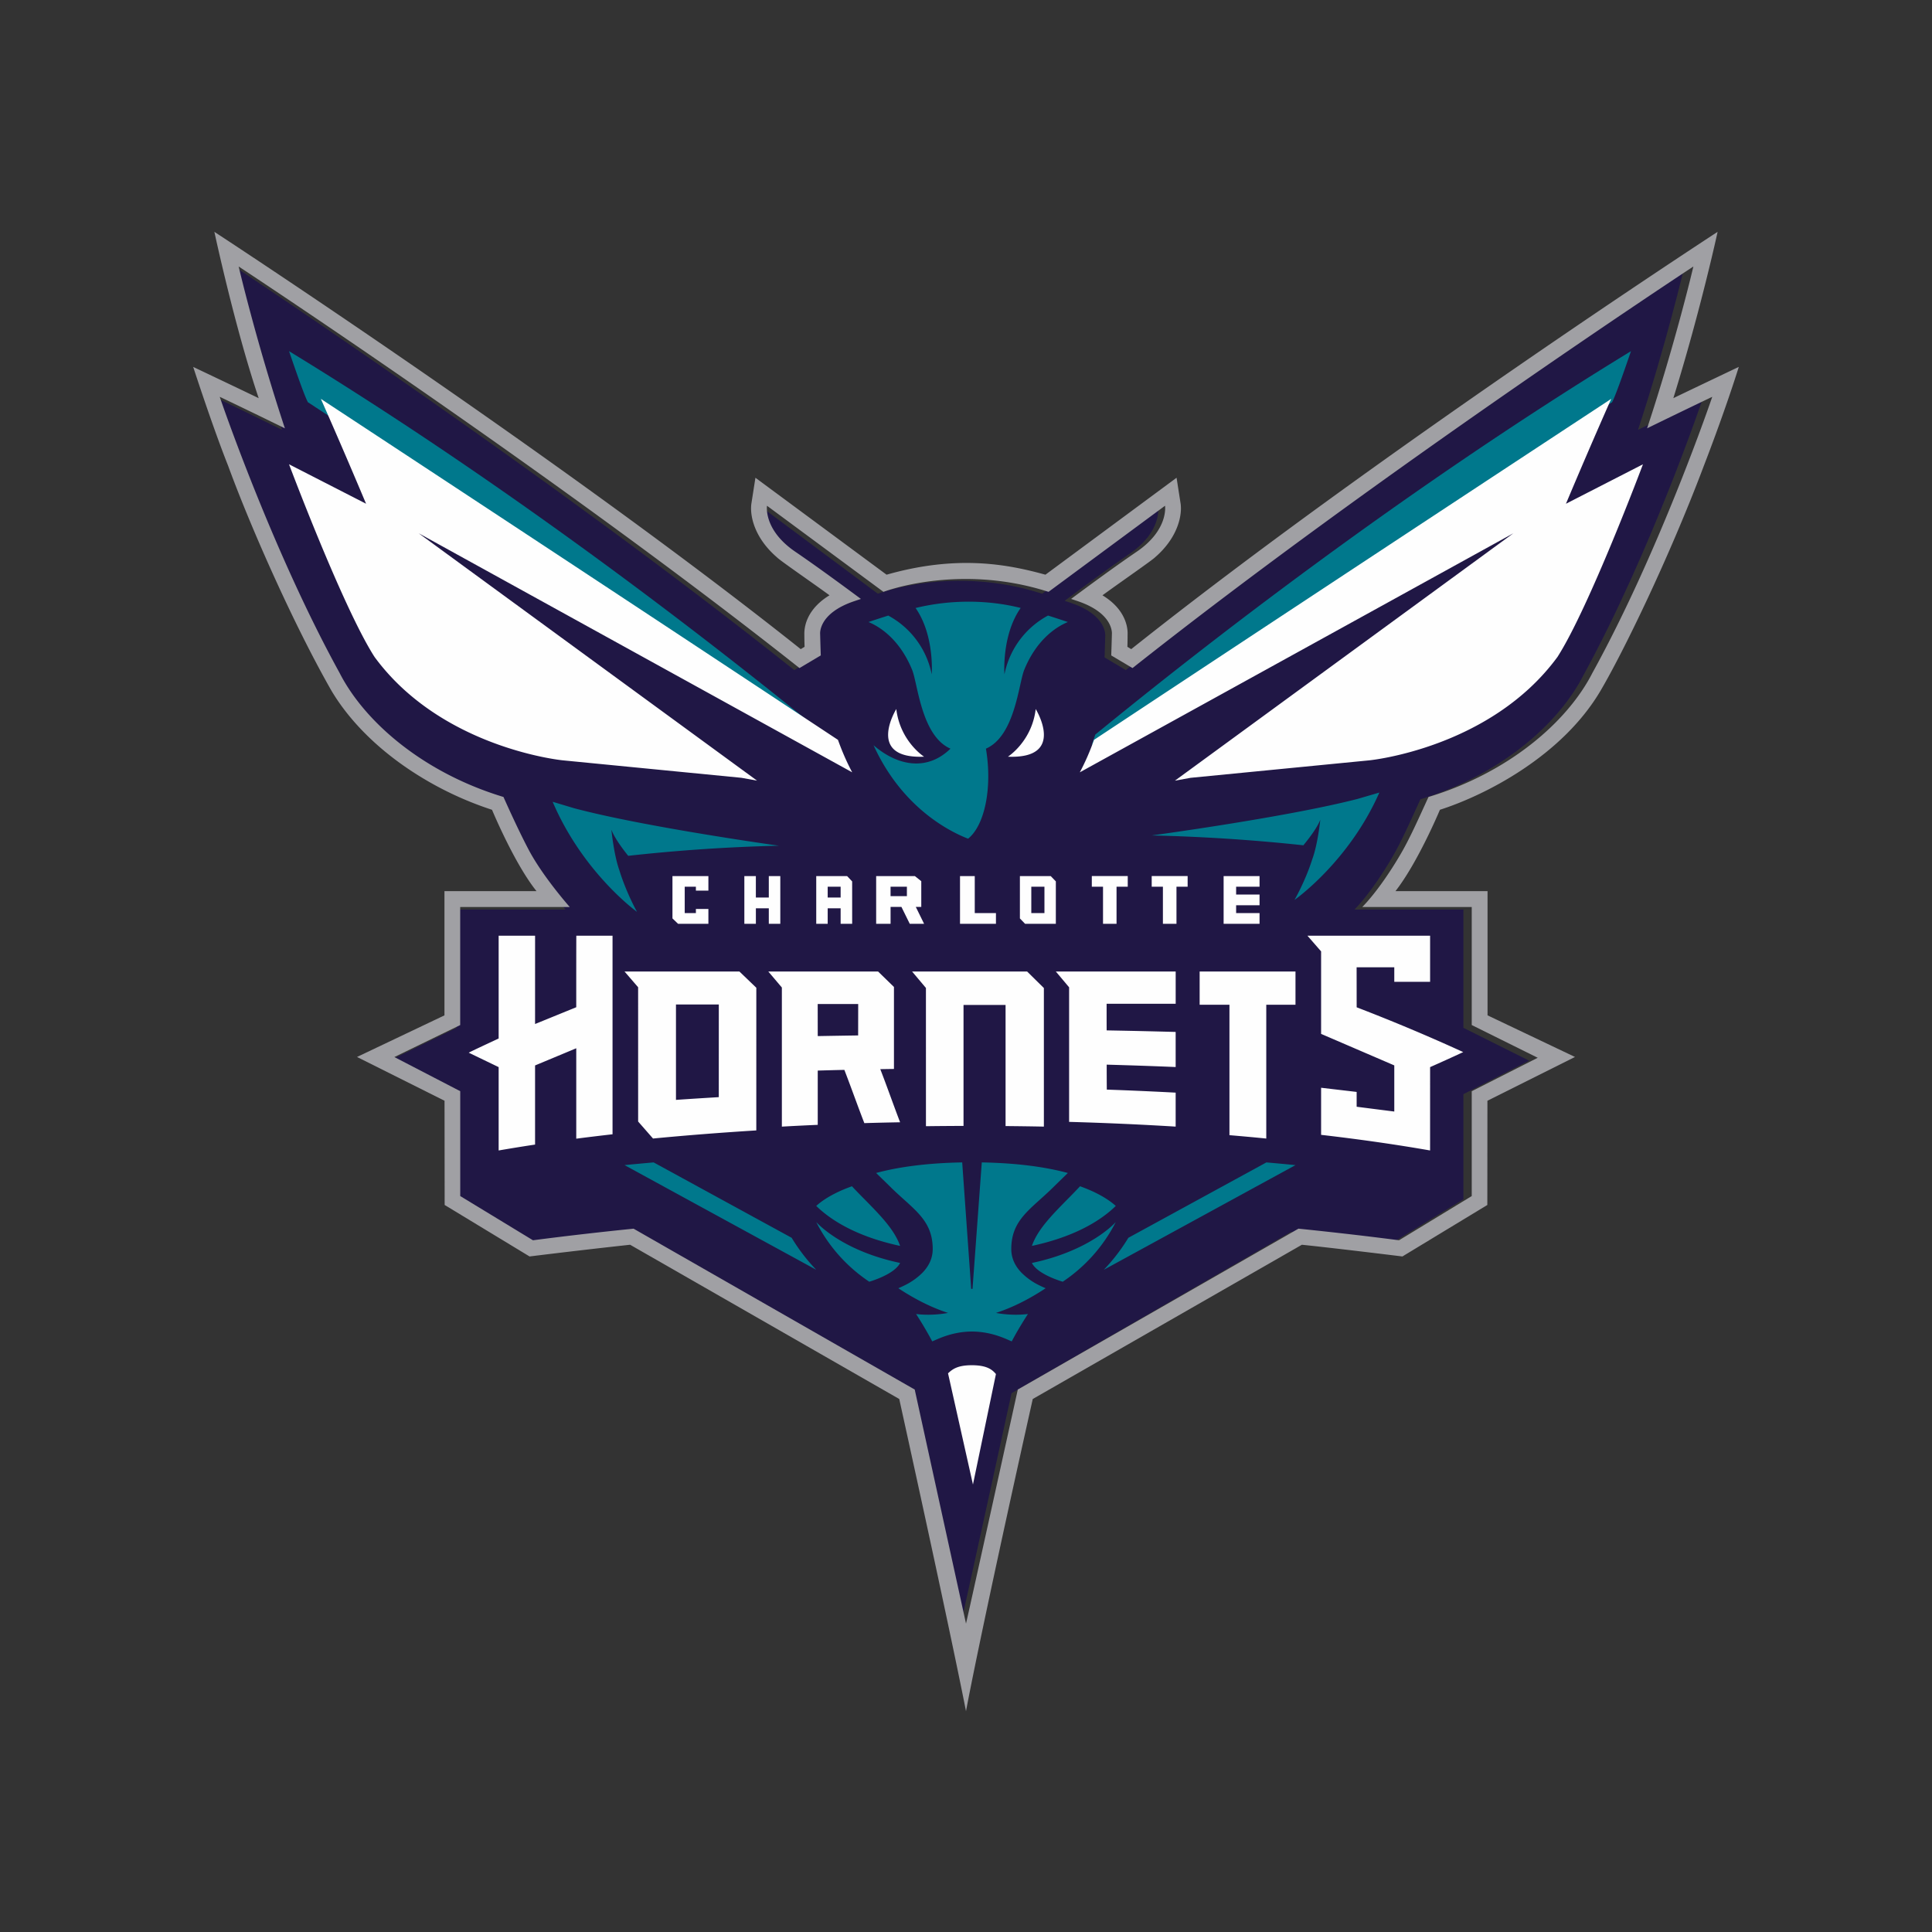 <svg fill="none" xmlns="http://www.w3.org/2000/svg" id="team-logo-charlotte-hornets" viewBox="0 0 100 100"><rect x="0" y="0" width="100" height="100" fill="#333333" stroke="none"/><path fill-rule="evenodd" clip-rule="evenodd" d="M29.274 47.078h-5.643v6.123l-3.393 1.66 3.394 1.77v5.44l3.746 2.294c1.381-.182 3.143-.392 5.184-.602l14.486 8.346 2.641 12.14c.018-.028 2.669-12.14 2.669-12.14l14.46-8.346c2.041.21 3.804.42 5.183.602l3.745-2.293v-5.44l3.4-1.733-3.4-1.698v-6.123h-5.64s.874-.843 1.979-2.746c.463-.796.9-1.788 1.435-2.962 4.112-1.252 7.147-3.875 8.446-6.435 3.523-6.443 6.174-14.323 6.174-14.323s-1.522.73-3.356 1.635c1.489-4.54 2.384-8.395 2.384-8.395S70.922 24.596 58.27 34.684l-1.097-.657c.005-.104.034-1.028.034-1.104 0 0 .124-1.072-1.765-1.713l-.336-.112c.917-.688 2.34-1.738 3.379-2.449 1.656-1.135 1.46-2.385 1.46-2.385l-6.003 4.467c-4.639-1.505-8.505 0-8.505 0l-6-4.467s-.197 1.25 1.459 2.385c1.04.711 2.462 1.761 3.38 2.449l-.336.112c-1.89.642-1.764 1.713-1.764 1.713 0 .076.027 1 .032 1.104l-1.097.657C28.458 24.596 12.215 13.853 12.215 13.853s.892 3.854 2.382 8.394c-1.965-.97-3.357-1.634-3.357-1.634s2.652 7.879 6.175 14.322c1.3 2.56 4.333 5.183 8.445 6.435 0 0 .696 1.59 1.295 2.734.741 1.412 2.12 2.974 2.12 2.974Z" fill="#201745"/><path fill-rule="evenodd" clip-rule="evenodd" d="M56.69 38.024c-.055.18-.118.356-.178.53a13046.68 13046.68 0 0 1 26.902-17.718s.013.247 1.005-2.66c-11.827 7.22-22.3 15.403-27.73 19.848Zm-14 .002c-5.43-4.445-15.902-12.63-27.729-19.85.99 2.91 1.003 2.66 1.003 2.66a13146.43 13146.43 0 0 1 26.904 17.717 11.81 11.81 0 0 1-.179-.527Zm-9.717 9.172c-.004-.001-2.795-2.013-4.368-5.698l1.114.334c3.64.972 10.6 1.94 10.6 1.94a89.869 89.869 0 0 0-7.803.523c-.338-.42-.724-.956-.871-1.356 0 0 .124 1.289.41 2.094.364 1.18.914 2.16.918 2.163Zm17.135-3.788c-.972-.376-3.424-1.612-4.893-4.837 1.204 1.047 2.748 1.383 3.981.177-1.506-.654-1.692-3.366-1.984-4.078-.588-1.441-1.521-2.17-2.258-2.476.362-.123.704-.234 1.022-.334a4.444 4.444 0 0 1 2.25 3.042s.154-2.018-.836-3.434c1.92-.467 3.858-.403 5.44-.002-.994 1.415-.84 3.436-.84 3.436a4.442 4.442 0 0 1 2.255-3.043c.317.099.66.212 1.026.335-.738.307-1.67 1.035-2.257 2.476-.29.712-.478 3.424-1.982 4.078.346 2.065-.08 3.991-.924 4.66Zm17.816 1.061c.289-.786.414-2.041.414-2.041-.15.39-.538.912-.876 1.322a93.123 93.123 0 0 0-7.85-.51s7.001-.945 10.662-1.892l1.121-.327c-1.583 3.593-4.39 5.557-4.393 5.558.003-.004.557-.96.922-2.11ZM40.976 64.068l-7.144-3.902c-.515.045-1.02.092-1.506.14l9.922 5.418a9.508 9.508 0 0 1-1.272-1.656Zm17.428 0 7.145-3.902c.514.045 1.02.092 1.505.14l-9.922 5.418a9.606 9.606 0 0 0 1.272-1.656ZM46.59 65.37c-3.072-.646-4.342-2.117-4.342-2.117a8.157 8.157 0 0 0 2.745 3.088s1.294-.364 1.596-.97Zm-1.833-3.287c-.218-.22-.442-.447-.66-.682-.99.353-1.553.748-1.849 1.017.686.673 1.993 1.566 4.341 2.07-.286-.83-1.015-1.573-1.832-2.405Z" fill="#00788C"/><path fill-rule="evenodd" clip-rule="evenodd" d="M50.25 68.921c-1.024.017-1.753.415-1.998.508a18.66 18.66 0 0 0-.836-1.416c.88.109 1.652-.057 1.652-.057-.368-.122-1.317-.447-2.567-1.275-.002 0-.002-.003-.002-.003a5.55 5.55 0 0 0 .327-.15l.004-.002a3.45 3.45 0 0 0 .92-.653c.312-.324.527-.725.527-1.224 0-1.544-1.032-2.065-2.191-3.216-.233-.23-.483-.469-.737-.72 1.064-.287 2.508-.512 4.454-.547l.466 6.547h.068l.48-6.547c1.945.035 3.39.26 4.454.548-.253.25-.503.489-.737.72-1.159 1.15-2.19 1.671-2.19 3.215 0 .499.214.9.527 1.224a3.395 3.395 0 0 0 .923.656c.11.055.221.104.327.15 0 0 0 .002-.002.002-1.248.828-2.199 1.153-2.566 1.275 0 0 .772.166 1.652.057-.282.436-.581.929-.838 1.416-.242-.093-.973-.49-1.997-.508h-.12Z" fill="#00788C"/><path fill-rule="evenodd" clip-rule="evenodd" d="M55.008 66.341a8.177 8.177 0 0 0 2.744-3.088s-1.271 1.47-4.341 2.118c.301.606 1.596.97 1.596.97Zm-1.598-1.853c2.349-.503 3.657-1.397 4.342-2.069-.296-.269-.86-.665-1.849-1.018-.22.235-.443.464-.66.682-.818.833-1.547 1.576-1.832 2.405Z" fill="#00788C"/><path fill-rule="evenodd" clip-rule="evenodd" d="M47.83 39.166s-1.238-.788-1.438-2.466c0 0-1.605 2.592 1.438 2.466Zm4.34 0s1.24-.788 1.438-2.466c0 0 1.606 2.592-1.437 2.466Zm-.62 31.954c-.18-.21-.441-.455-1.24-.456-.758-.003-1.021.215-1.24.419l1.29 5.756 1.19-5.72Zm9.344-25.225v1.92h-.702v-1.92h-.58v-.55h1.86v.55h-.578Zm-3.102 0v1.92h-.7v-1.92h-.58v-.55h1.86v.55h-.58Zm-11.697.49h.846v-.49h-.846v.49Zm1.305.555h.285v-1.33l-.332-.264H45.35v2.47h.746v-.876h.561l.432.876h.742l-.43-.876Zm17.794-1.044v-.55h-1.86v2.47h1.86v-.555h-1.212v-.406h1.212v-.554h-1.212v-.405h1.212Zm-14.741 1.365v-1.915h-.763v2.47h1.86v-.555h-1.097Zm2.927 0h.68v-1.366h-.68v1.366Zm1.006-1.915H52.79v2.193l.268.277h1.592V45.62l-.265-.274Zm-11.545 1.111h.67v-.561h-.67v.561Zm1.267 1.359-.001-2.194-.261-.276h-1.598v2.47h.593v-.803h.67v.803h.597Zm-4.315-2.47v1.11h-.67v-1.11h-.596v2.47h.597v-.803h.669v.803h.595v-2.47h-.595Zm41.261-19.273c1.337-3.18 2.342-5.428 2.342-5.428-11.139 7.32-21.08 13.887-26.77 17.65-.216.61-.463 1.169-.735 1.68L78.33 27.603 60.814 40.407l.81-.147 9.253-.905s6.255-.612 9.735-5.348c1.637-2.543 4.427-9.975 4.427-9.975l-3.985 2.042ZM27.695 55.147l2.132-.889v4.68c.612-.08 1.242-.155 1.878-.228V48.433h-1.874c-.005-.013-.005 3.683-.004 3.701l-2.132.869.001-4.57H25.81v5.32s-1.554.72-1.546.735l1.546.746v4.314a92.544 92.544 0 0 1 1.885-.305v-4.096Zm14.629-3.179h2.096l-.003 1.626c-.7.01-1.392.022-2.091.034l-.002-1.66Zm.002 3.445c.463-.013.914-.026 1.378-.036.34.878.692 1.875 1.034 2.756.613-.019 1.23-.033 1.851-.044-.34-.884-.685-1.875-1.026-2.75.236-.003.47-.008.708-.01v-4.244l-.822-.8h-5.682l.702.829v7.2c.614-.035 1.23-.065 1.857-.092v-2.809Zm7.544-3.398h2.178v6.27c.656.006 1.336.015 1.983.028V51.14l-.867-.854H47.21l.716.85.001 7.156c.646-.008 1.29-.013 1.945-.015v-6.262Zm10.983 4.54a196.14 196.14 0 0 0-3.565-.157c-.004-.431-.005-.862-.006-1.292 1.197.034 2.377.073 3.57.123v-1.816c-1.196-.032-2.38-.059-3.572-.08-.002-.349-.002-.94-.002-1.379h3.575v-1.668H54.65l.687.817v6.965c1.888.053 3.734.136 5.515.245v-1.758Zm4.689-4.549h1.512v-1.72h-4.961v1.72h1.543v6.75c.634.054 1.294.113 1.906.175v-6.925Zm-28.338 4.782c-.744.045-1.474.09-2.216.142v-4.938h2.217l-.001 4.796Zm1.943-5.662-.875-.84h-5.946l.703.814.001 6.95.77.88c1.703-.164 3.505-.305 5.346-.42l.001-7.384Zm34.875 4.108c.57-.253 1.143-.511 1.714-.778a95.977 95.977 0 0 0-5.515-2.318l-.003-2.072h1.95v.753h1.854v-2.386h-6.348l.706.811v4.27l3.788 1.631v2.388s-.88-.11-1.948-.248v-.767l-1.84-.216v2.438c2.012.232 3.901.504 5.641.808l.001-4.314Zm-38.003-8.186v.213h-.578v-1.366h.578v.204h.647v-.753h-1.86v2.191l.29.279h1.57v-.768h-.647ZM18.947 26.073c-1.336-3.18-2.34-5.428-2.34-5.428 11.136 7.32 21.077 13.887 26.766 17.65.217.61.465 1.169.736 1.68L21.672 27.603l17.513 12.803-.81-.147-9.253-.905s-6.255-.612-9.734-5.348c-1.637-2.543-4.428-9.975-4.428-9.975l3.986 2.042Z" fill="#FEFEFE"/><path fill-rule="evenodd" clip-rule="evenodd" d="M29.49 46.947h-5.67v6.11l-3.408 1.655 3.41 1.768v5.428l3.764 2.288a184.82 184.82 0 0 1 5.208-.6l14.552 8.327L50 84.037c.019-.029 2.681-12.114 2.681-12.114l14.527-8.328c2.05.21 3.821.42 5.207.601l3.762-2.288V56.48l3.415-1.73-3.415-1.694v-6.109H70.51s.877-.842 1.987-2.74c.466-.794.905-1.785 1.442-2.956 4.131-1.25 7.18-3.866 8.484-6.421 3.54-6.429 6.203-14.291 6.203-14.291s-1.528.728-3.372 1.63c1.497-4.53 2.395-8.375 2.395-8.375s-16.32 10.72-29.03 20.785l-1.102-.655c.005-.104.034-1.025.034-1.101 0 0 .124-1.07-1.774-1.71L55.441 31c.921-.686 2.35-1.734 3.395-2.443 1.663-1.133 1.466-2.38 1.466-2.38l-6.03 4.457c-4.66-1.5-8.544 0-8.544 0L39.7 26.178s-.198 1.247 1.465 2.38c1.045.71 2.474 1.758 3.396 2.443l-.337.112c-1.899.64-1.773 1.71-1.773 1.71 0 .076.028.997.033 1.101l-1.102.655C28.67 24.513 12.353 13.794 12.353 13.794s.895 3.846 2.393 8.376c-1.974-.968-3.373-1.631-3.373-1.631s2.664 7.862 6.204 14.291c1.305 2.555 4.353 5.172 8.483 6.421 0 0 .7 1.587 1.302 2.728.744 1.41 2.129 2.968 2.129 2.968Zm58.702-22.84c-1.787 4.745-4.16 9.623-5.346 11.64-1.999 3.395-5.98 5.42-8.316 6.167 0 0-1.133 2.716-2.3 4.21h4.765v6.43l4.526 2.154-4.532 2.266-.005 5.395-4.395 2.665s-3.5-.431-5.204-.606l-13.93 7.984C50.662 84.928 50 88.572 50 88.572s-.656-3.439-3.455-16.16l-13.93-7.984a366.58 366.58 0 0 0-5.205.606l-4.395-2.665-.006-5.395-4.53-2.266 4.526-2.153v-6.43h4.765c-1.148-1.426-2.303-4.21-2.303-4.21a17.42 17.42 0 0 1-3.917-1.843c-1.88-1.19-3.424-2.69-4.396-4.325-1.897-3.318-4.13-8.318-5.347-11.64C11.002 22.084 10 18.992 10 18.992s2.592 1.23 3.39 1.618C12.146 16.917 11.096 12 11.096 12s17.838 11.642 30.35 21.599l.199-.12a19.222 19.222 0 0 1-.012-.632c-.004-.125.004-.37.107-.671.146-.41.47-.924 1.196-1.364-.918-.67-2.575-1.806-2.72-1.964-1.211-1.043-1.413-2.217-1.322-2.796l.207-1.324 6.788 5.018c3.69-1.049 6.299-.53 8.223 0l6.787-5.018.207 1.324c.09.58-.113 1.753-1.322 2.796-.142.148-1.804 1.295-2.721 1.965.725.439 1.05.953 1.194 1.363.105.3.113.546.107.67 0 .216-.003.425-.01.633l.198.12C71.363 23.413 88.903 12 88.903 12v.001s-.874 4.047-2.291 8.608C87.286 20.282 90 18.99 90 18.99c-.77 2.457-1.808 5.117-1.808 5.117Z" fill="#A0A0A4"/></svg>